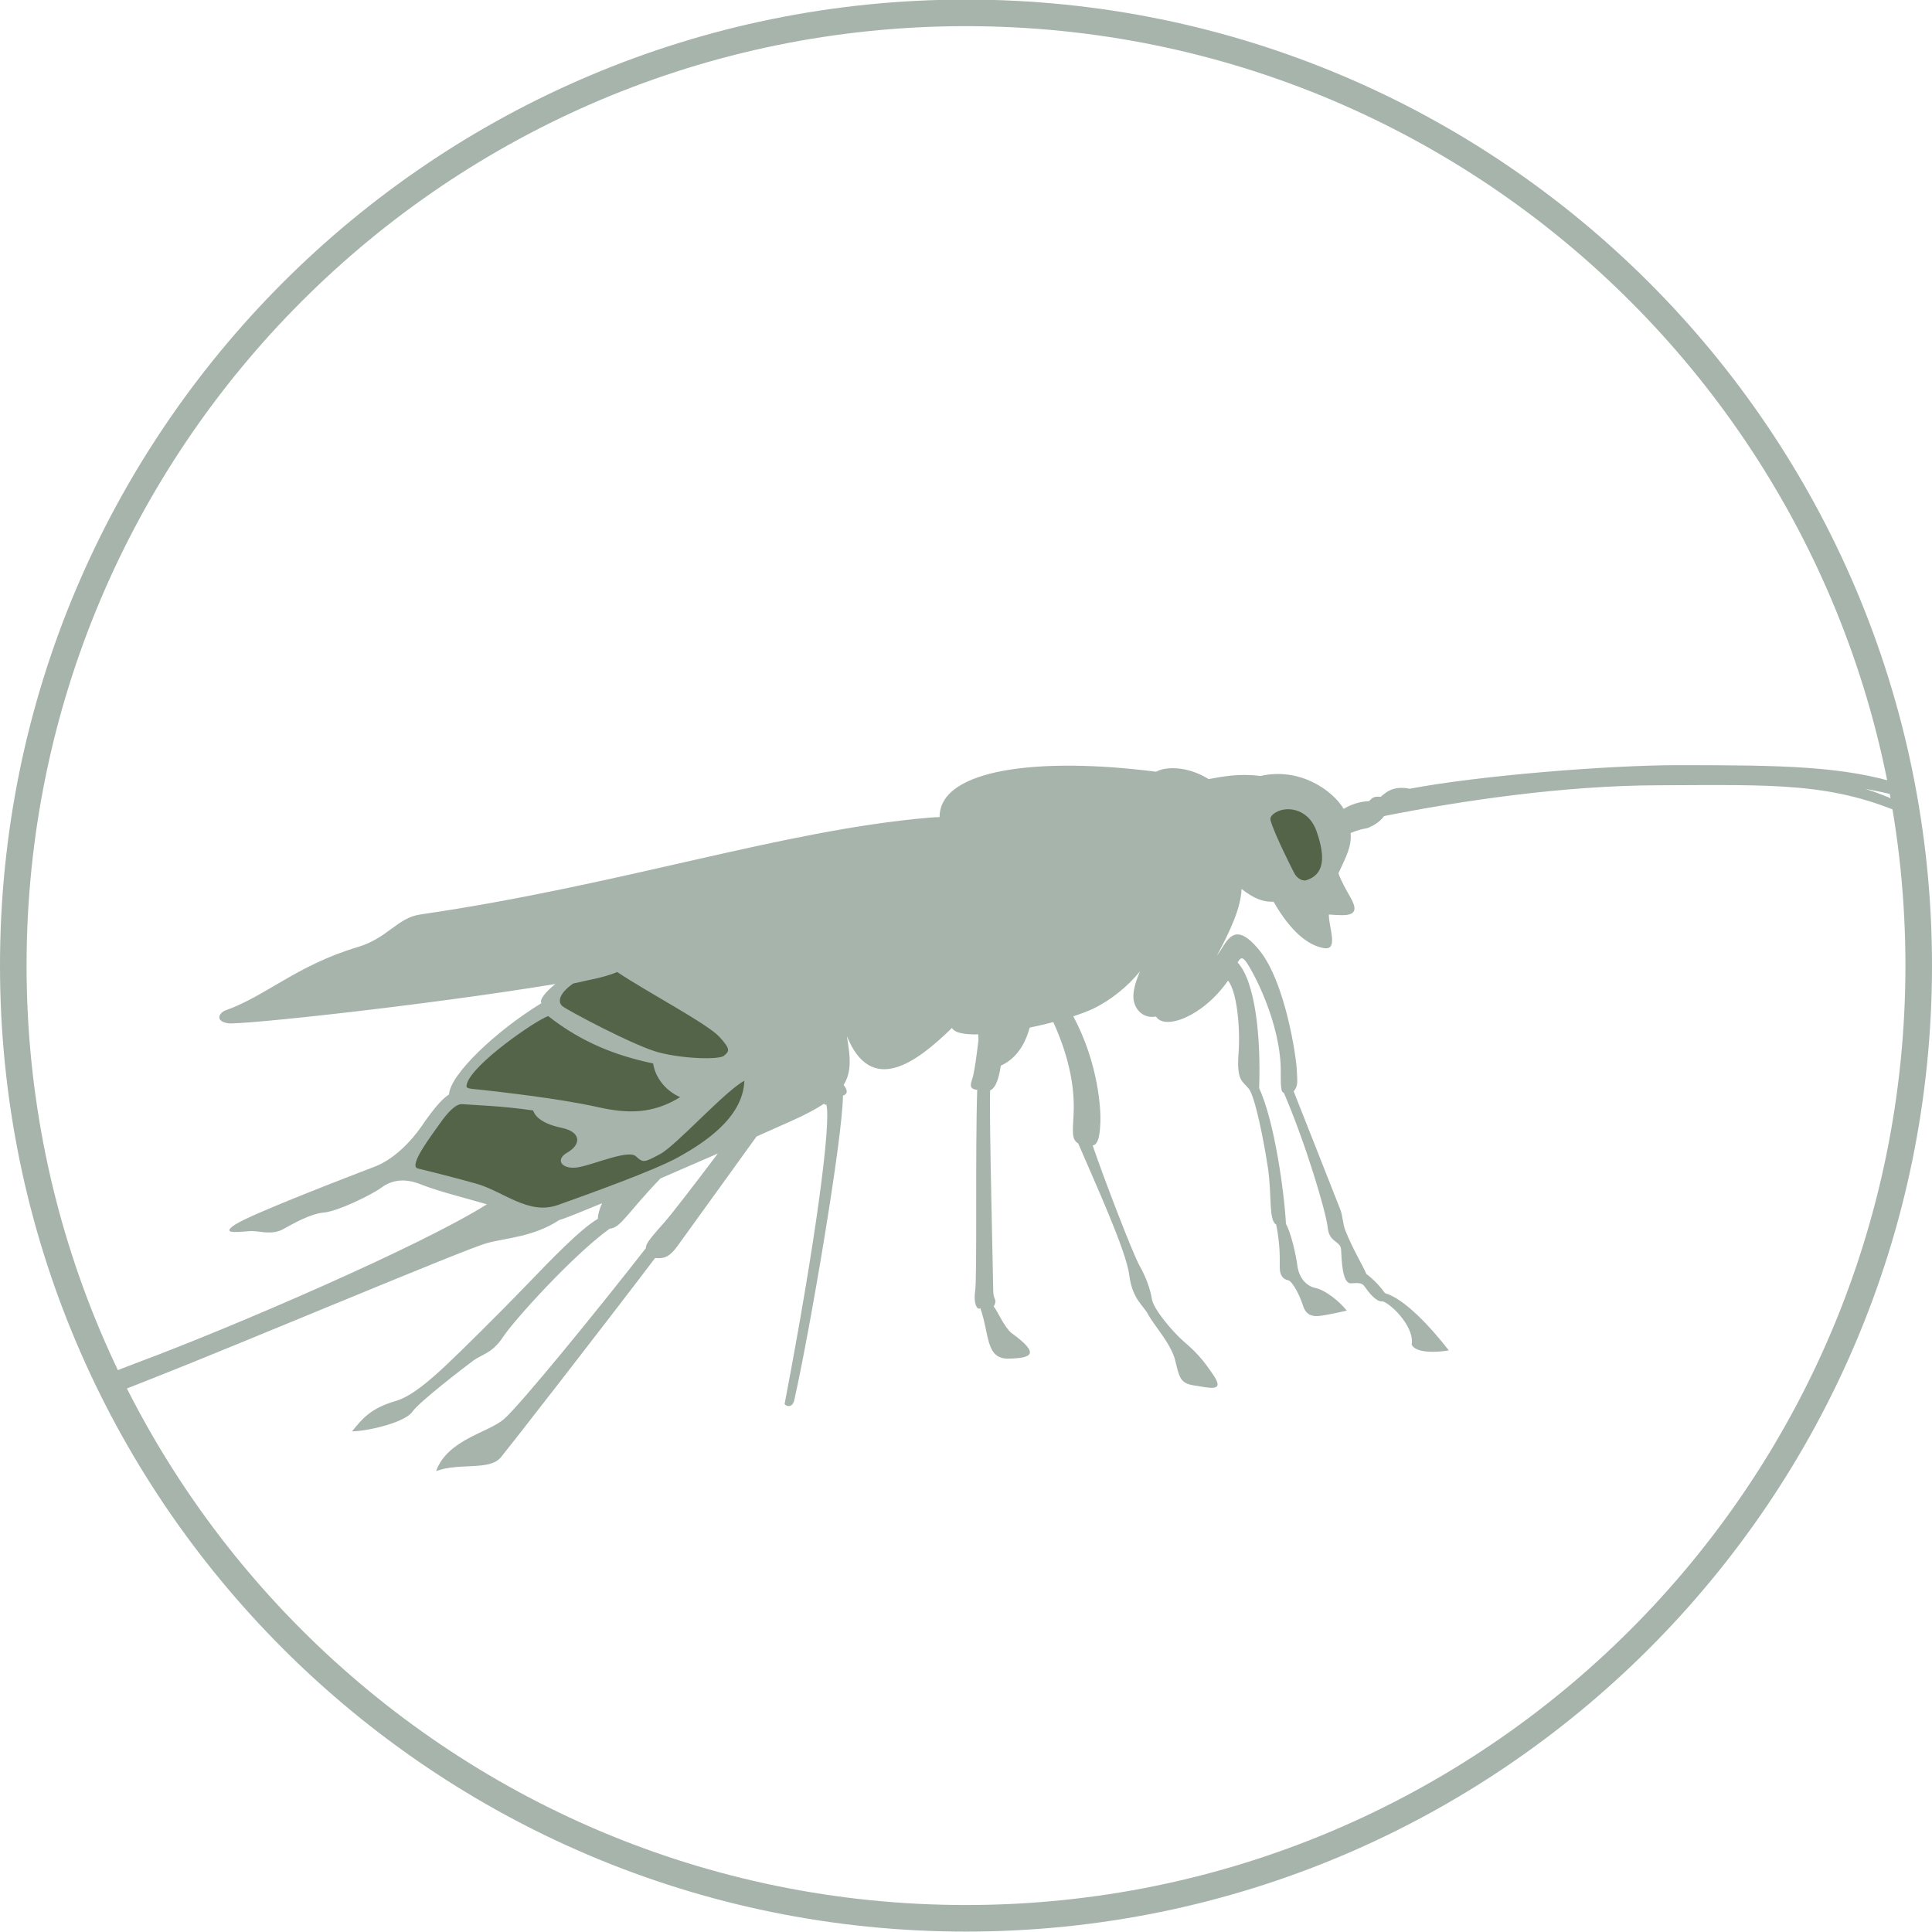 <?xml version="1.0" encoding="utf-8"?>
<!-- Generator: Adobe Illustrator 24.0.1, SVG Export Plug-In . SVG Version: 6.00 Build 0)  -->
<svg version="1.1" id="Ebene_1" xmlns="http://www.w3.org/2000/svg" xmlns:xlink="http://www.w3.org/1999/xlink" x="0px" y="0px"
	 viewBox="0 0 800 800" enable-background="new 0 0 800 800" xml:space="preserve">
<path fill="#A6B4AC" d="M790.799,338.175c-31.701-14.355-55.476-13.169-104.174-13.014c-39.079,0.124-81.251,6.346-113.548,12.751
	c-0.985,1.622-3.374,3.421-5.28,4.281c-0.693,0.378-1.355,0.655-1.896,0.768c-1.725,0.364-2.625,0.38-6.625,1.943
	c0.427,5.798-1.865,9.721-5.023,16.631c0,0,0.16,1.763,4.962,10.095c4.802,8.332-1.76,7.531-8.963,7.05
	c-0.16,4.967,4.161,14.902-1.921,13.94c-6.083-0.961-13.446-6.089-20.969-19.228c-3.99,0.133-7.656-0.962-13.279-5.286
	c-0.232,7.777-4.769,17.566-10.198,27.612c4.055-5.127,6.616-15.596,17.5-2.35c10.884,13.246,15.366,44.439,15.58,49.566
	c0.213,5.128,0.64,6.623-1.281,8.973c4.624,11.573,12.496,31.738,19.287,48.894c1.046,2.642,1.076,6.121,2.055,8.577
	c3.225,8.096,6.99,14.049,8.75,18.16c0,0,4.269,2.991,7.683,7.905c8.11,2.35,18.781,13.887,26.464,23.715
	c-4.695,0.855-13.659,1.282-15.366-2.35c1.281-8.119-10.031-18.16-12.378-17.946c-2.348,0.214-5.549-3.846-6.83-5.768
	c-1.281-1.923-2.348-1.923-5.976-1.709c-3.628,0.214-3.842-10.041-4.055-13.887c-0.213-3.846-4.909-2.777-5.549-9.187
	s-9.177-35.038-18.141-55.762c-0.854-0.427-1.362-0.497-1.281-8.332c0.214-20.51-11.738-42.516-14.512-46.148
	c-1.616-2.116-2.292-1.257-3.375,0.461c7.195,7.735,9.717,30.279,8.925,52.096c6.402,13.673,10.458,43.584,11.098,56.189
	c1.921,3.205,4.055,12.178,4.695,17.092c0.64,4.914,3.415,8.546,7.47,9.401c4.055,0.855,9.817,5.341,13.019,9.401
	c0,0-7.47,1.709-10.885,2.136c-3.415,0.427-5.976-0.214-7.256-4.273c-1.281-4.059-4.269-10.041-6.189-10.469
	c-1.921-0.427-3.415-1.709-3.415-5.341c0-3.632,0.213-9.401-1.494-17.733c-3.201-1.709-1.707-12.178-3.415-23.501
	c-1.707-11.323-5.335-29.483-7.896-32.688c-2.561-3.205-5.122-3.205-4.268-14.528c0.765-10.155-0.531-25.63-4.347-30.257
	c-10.67,15.25-26.439,20.553-29.8,14.874c-5.616,1.054-9.594-3.463-9.39-8.76c0.111-2.887,1.162-6.236,2.688-9.911
	c-4.94,6.104-11.937,11.842-19.228,15.359c-2.139,1.032-5.015,2.126-8.347,3.206c10.618,19.84,11.415,39.186,11.228,43.69
	c-0.151,3.635-0.427,9.4-3.201,9.828c4.908,14.314,16.646,44.866,19.421,49.78c2.774,4.914,4.482,9.828,5.122,13.887
	c0.64,4.059,8.537,13.46,13.232,17.519c4.695,4.059,7.683,7.05,12.378,14.101c4.695,7.05-2.134,4.914-8.11,4.059
	c-5.976-0.855-6.189-3.632-7.896-10.469c-1.707-6.837-8.964-14.742-11.098-18.801c-2.134-4.059-6.616-6.409-7.896-16.451
	c-1.281-10.041-13.873-37.602-21.129-54.48c-2.774-1.709-2.313-4.485-1.921-12.178c0.794-15.582-4.675-29.857-8.405-38.08
	c-3.146,0.824-6.456,1.599-9.781,2.285c-2.57,9.521-7.655,13.855-11.965,15.744c-0.622,4.335-1.906,9.334-4.422,10.224
	c-0.427,10.682,1.281,77.981,1.281,82.682c0,4.7,1.921,3.418,0.214,6.837c1.494,1.709,4.268,8.332,7.256,10.896
	c12.165,8.76,8.537,10.469-1.067,10.682c-9.604,0.214-7.896-10.041-11.738-20.937c-0.854,1.068-2.988-1.068-2.134-7.05
	c0.854-5.982,0-58.112,0.854-83.323c-2.134-0.214-3.415-0.855-2.134-4.273c0.899-2.401,1.903-10.067,2.644-16.196
	c-0.015-0.783-0.028-1.61-0.042-2.485c-5.711,0.129-9.872-0.621-10.925-2.684c-14.886,14.581-33.454,28.201-43.538,3.365
	c1.452,8.55,2.126,14.682-1.328,20.247c1.898,2.354,1.596,3.895-0.273,4.43c-0.16,17.946-13.766,97.744-20.168,126.105
	c-0.728,3.222-3.201,2.724-4.002,1.602c12.965-67.78,19.368-116.812,17.287-124.022c-0.425,0.17-0.714,0.102-0.964-0.348
	c-3.241,2.164-7.378,4.377-12.642,6.757c-4.197,1.897-9.436,4.236-15.289,6.826c-15.267,21.172-30.698,42.52-32.624,45.197
	c-3.842,5.341-6.189,5.341-9.39,5.128c-22.196,29.27-59.117,76.699-63.812,82.468c-4.695,5.768-17.287,2.136-26.891,5.768
	c4.908-13.246,21.555-15.81,28.171-21.578c6.616-5.769,38.202-44.439,58.69-70.717c0.213-1.709,0.213-2.35,7.469-10.469
	c3.075-3.441,12.323-15.439,22.348-28.742c-7.78,3.403-15.917,6.936-23.721,10.294c-13.786,14.286-16.531,20.593-21.036,20.798
	c-15.153,10.896-39.696,38.029-44.178,44.866s-8.964,7.264-12.378,9.828c-3.415,2.564-22.196,16.878-25.183,21.151
	c-2.988,4.273-17.5,7.905-24.97,8.119c4.268-5.341,7.793-9.598,18.14-12.605c6.616-1.923,14.299-8.76,20.275-14.314
	c5.976-5.555,22.623-22.006,33.507-33.329c10.885-11.323,22.623-23.501,29.879-27.774c0-1.62,0.569-3.932,1.73-6.456
	c-8.087,3.37-14.256,5.843-16.936,6.723c-0.261,0.086-0.521,0.161-0.78,0.234c-10.669,7.029-21.907,7.359-29.899,9.541
	c-9.391,2.564-102.442,41.875-138.936,56.189c-5.152,2.021-9.809,3.866-13.984,5.518c-1.258-2.513-2.607-4.987-3.882-7.496
	c3.718-1.541,8.006-3.227,12.957-5.072c38.312-14.28,116.705-48.039,143.771-65.194c-10.169-2.954-19.99-5.321-27.51-8.301
	c-7.683-3.045-12.805-1.122-16.487,1.602c-3.682,2.724-17.767,9.614-23.37,10.095c-5.602,0.481-12.325,4.326-16.967,6.89
	s-9.444,0.801-12.965,0.801s-14.086,1.923-6.883-2.724c7.203-4.647,50.1-20.991,57.944-24.035
	c7.843-3.045,15.046-10.576,19.208-16.664c4.162-6.089,8.163-11.216,11.365-13.139c0.32-8.172,19.368-26.279,38.255-37.816
	c-0.926-1.264,1.383-4.391,5.758-7.933c-53.9,8.875-130.674,17.082-135.57,16.265c-5.763-0.961-3.365-4.496-1.121-5.288
	c16.807-5.929,29.612-18.748,54.902-26.279c12.309-3.665,16.389-12.091,25.771-13.46c83.562-12.196,149.643-34.814,210.608-40.092
	c1.65-0.143,3.146-0.218,4.542-0.247c-0.006-0.064-0.02-0.138-0.023-0.2c0.16-19.709,40.977-24.836,89.636-18.587
	c4.001-2.243,12.965-2.404,21.769,3.044c6.242-1.122,12.485-2.404,21.448-1.282c16.326-3.728,29.873,5.952,34.453,13.595
	c3.425-1.944,6.797-3.041,10.525-3.179c0.036-0.03,0.071-0.063,0.106-0.095c0.145-0.154,0.295-0.312,0.461-0.464
	c0.71-0.744,1.577-1.55,4.246-1.22c0.423-0.411,0.887-0.806,1.4-1.166c2.252-1.875,5.536-3.248,10.594-2.182
	c28.652-5.448,82.273-9.774,111.405-9.774c43.576,0,68.299,0.407,92.281,7.95c0.684,1.87,1.295,3.775,1.824,5.704
	c-5.521-1.555-11.105-2.811-16.719-3.825c5.637,1.828,11.361,4.14,17.513,7.047C790.331,335.185,790.6,336.677,790.799,338.175z"/>
<path fill="#546448" class="active" d="M255.578,402.507c12.634,8.439,37.238,21.356,42.277,26.795c5.039,5.439,3.94,6.045,1.986,7.821
	s-17.28,1.335-27.391-1.432c-10.111-2.767-37.757-17.49-39.6-19.088c-1.843-1.597-1.659-5.011,4.458-9.334
	C244.397,405.591,249.436,404.98,255.578,402.507z M273.349,477.876c-6.533,3.441-6.931,3.795-10.011,0.941
	c-3.08-2.854-16.434,3.024-23.397,4.437c-6.963,1.413-10.539-2.864-5.01-6.017c5.529-3.153,6.136-8.457-2.465-10.247
	c-7.33-1.526-10.821-4.342-11.699-7.171c-12.655-1.885-24.293-2.198-29.351-2.608c-2.715-0.22-6.129,3.525-9.189,7.898
	c-3.237,4.625-13.317,17.71-9.259,18.715c5.415,1.341,12.572,3.072,24.05,6.253c11.478,3.181,21.782,13.261,34.002,8.882
	c12.219-4.378,39.927-14.258,49.894-19.816c9.968-5.558,26.78-16.02,27.304-31.603C300.556,451.435,279.882,474.435,273.349,477.876
	z M270.454,440.363c-15.175-3.22-29.332-8.536-43.481-19.632c-5.28,1.881-31.191,19.709-33.639,28.023
	c-0.683,2.321,0.609,1.884,6.494,2.574c5.886,0.689,30.921,3.356,47.89,7.141c12.069,2.692,22.453,2.918,33.92-4.159
	C275.433,451.606,271.262,445.978,270.454,440.363z M526.16,339.902c1.681,5.688,8.483,19.148,9.764,21.632s3.682,3.365,4.962,2.964
	c7.316-2.289,8.169-9.271,4.242-20.35c-3.521-9.935-13.284-10.601-17.687-7.211C526.4,337.739,525.793,338.661,526.16,339.902z"/>
<path fill-rule="evenodd" clip-rule="evenodd" fill="#A6B4AC" d="M789,399.828c0,214.839-174.161,389-389,389s-389-174.161-389-389
	s174.161-389,389-389S789,184.989,789,399.828z M400-0.172c-220.914,0-400,179.086-400,400s179.086,400,400,400s400-179.086,400-400
	S620.914-0.172,400-0.172z"/>
</svg>
